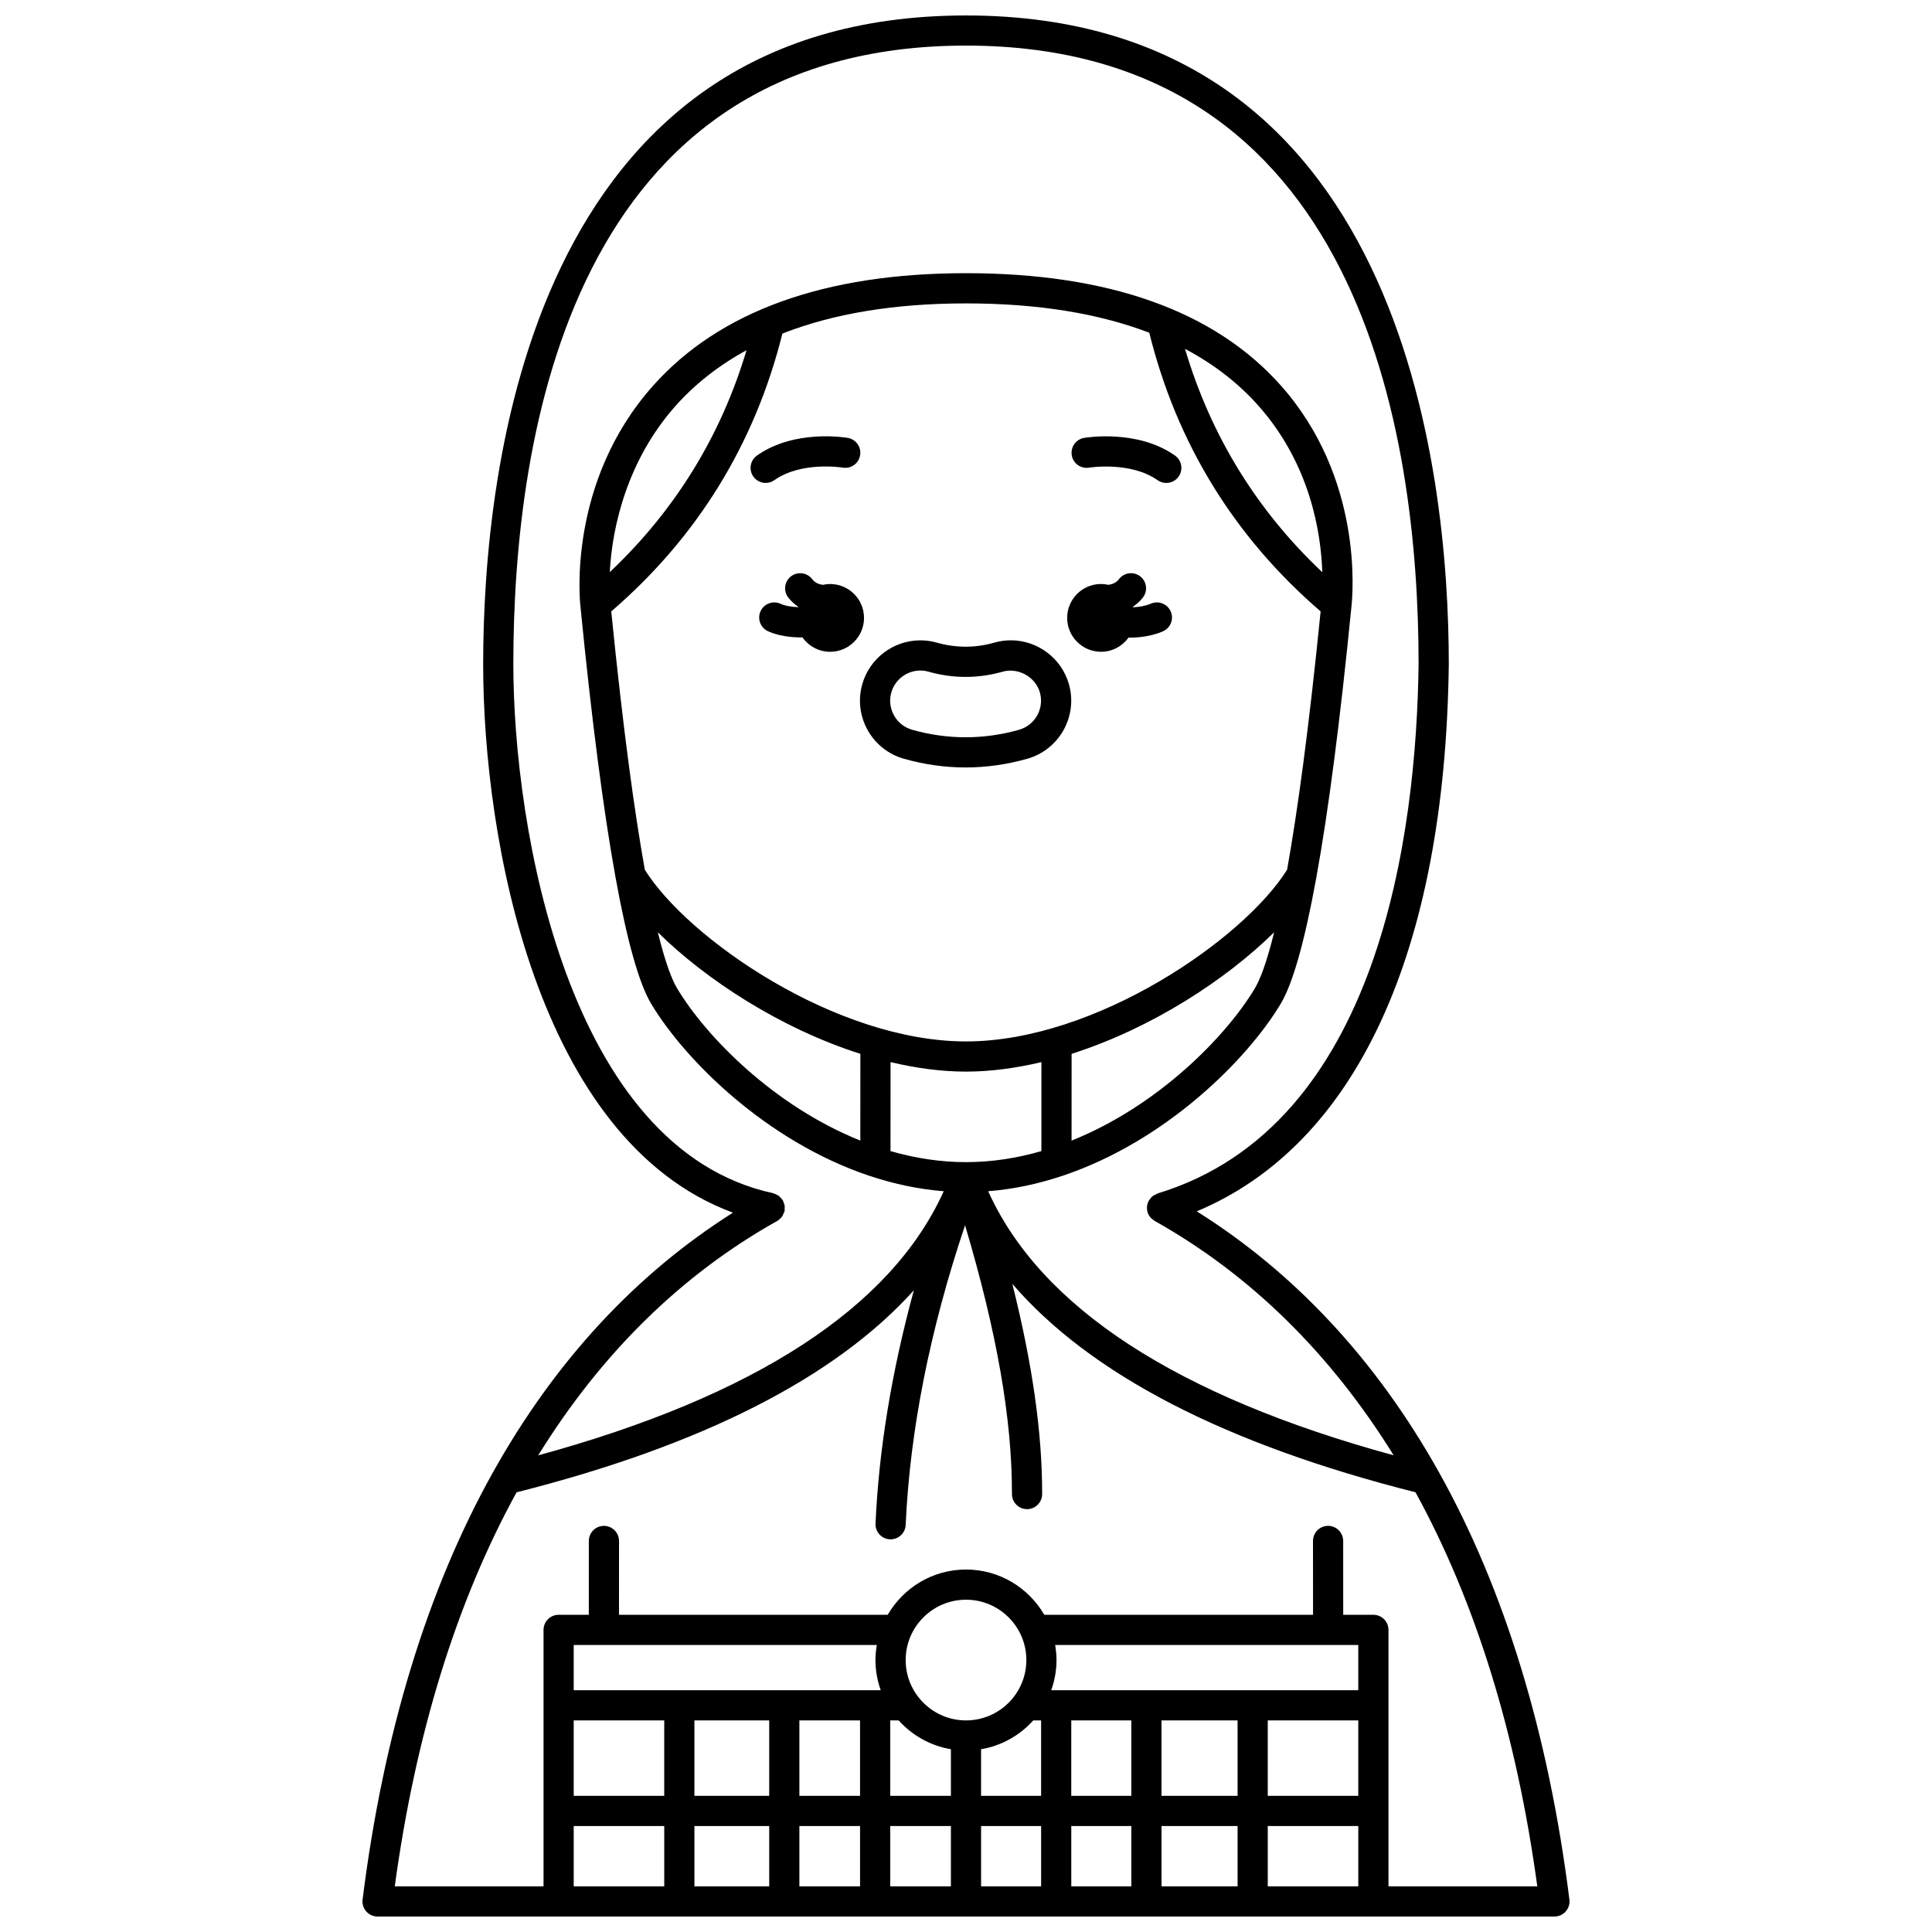 <?xml version="1.0" encoding="UTF-8"?>
<!-- Uploaded to: ICON Repo, www.svgrepo.com, Generator: ICON Repo Mixer Tools -->
<svg width="800px" height="800px" version="1.1" viewBox="144 144 512 512" xmlns="http://www.w3.org/2000/svg">
 <defs>
  <clipPath id="a">
   <path d="m240 148.09h320v503.81h-320z"/>
  </clipPath>
 </defs>
 <path d="m432.66 267.93c0.102-0.02 10.938-1.73 18.121 3.328 0.699 0.496 1.504 0.73 2.301 0.73 1.254 0 2.496-0.586 3.269-1.695 1.273-1.805 0.84-4.297-0.969-5.57-9.973-7.023-23.52-4.766-24.094-4.672-2.176 0.379-3.633 2.449-3.254 4.625 0.375 2.176 2.434 3.621 4.625 3.254z"/>
 <path d="m346.91 271.98c0.797 0 1.598-0.234 2.301-0.73 7.234-5.094 18.004-3.34 18.109-3.328 2.191 0.383 4.238-1.082 4.617-3.25 0.379-2.176-1.078-4.246-3.25-4.625-0.57-0.102-14.105-2.359-24.078 4.672-1.809 1.273-2.238 3.766-0.969 5.57 0.777 1.098 2.016 1.691 3.269 1.691z"/>
 <g clip-path="url(#a)">
  <path d="m525.32 534.12c-0.004-0.008-0.012-0.02-0.016-0.027-0.027-0.047-0.055-0.098-0.082-0.141-16.574-29.566-38.133-52.664-64.066-68.934 42.195-17.68 65.836-68.668 66.789-144.99 0-51.695-12.469-171.93-127.95-171.93-115.48 0-127.95 120.24-127.95 171.93 0 46.367 14.238 126.18 66.199 145.34-25.691 16.246-47.043 39.227-63.473 68.586-0.027 0.043-0.055 0.09-0.078 0.137-0.008 0.012-0.012 0.02-0.02 0.031-17.441 31.211-29.078 69.328-34.582 113.29-0.145 1.137 0.211 2.281 0.973 3.144 0.75 0.855 1.844 1.348 2.992 1.348h311.88c1.148 0 2.238-0.492 3-1.352 0.758-0.859 1.113-2.004 0.973-3.144-5.516-43.961-17.145-82.078-34.59-113.29zm-175.36-66.535c0.023-0.012 0.035-0.035 0.059-0.051 0.359-0.207 0.656-0.492 0.938-0.805 0.07-0.078 0.164-0.137 0.227-0.219 0.199-0.266 0.32-0.578 0.453-0.895 0.07-0.176 0.176-0.332 0.223-0.516 0.012-0.051 0.051-0.094 0.062-0.145 0.051-0.25 0.004-0.488 0.012-0.734 0.008-0.227 0.039-0.449 0.008-0.68-0.047-0.328-0.172-0.621-0.297-0.918-0.062-0.156-0.066-0.324-0.152-0.477-0.02-0.031-0.051-0.047-0.066-0.078-0.152-0.25-0.363-0.449-0.562-0.66-0.164-0.172-0.301-0.371-0.492-0.512-0.145-0.105-0.32-0.156-0.48-0.242-0.309-0.168-0.613-0.332-0.949-0.414-0.027-0.008-0.047-0.027-0.078-0.035-54.441-11.777-68.828-96.844-68.828-140.18 0-61.227 15.582-163.94 119.95-163.94s119.95 102.71 119.95 163.89c-0.559 44.723-10.289 122.42-69.152 140.3-0.184 0.055-0.32 0.184-0.488 0.266-0.285 0.133-0.578 0.242-0.828 0.445-0.34 0.273-0.602 0.613-0.836 0.969-0.043 0.066-0.117 0.109-0.156 0.18-0.004 0.004-0.004 0.012-0.004 0.016-0.516 0.914-0.684 2.027-0.352 3.109 0.305 0.996 0.977 1.746 1.805 2.238 0.031 0.02 0.051 0.051 0.082 0.07 25.379 14.23 46.609 35.145 63.324 62.109-57.461-15.684-93.551-39.191-107.46-69.988 6.715-0.527 13.207-1.938 19.418-3.996 0.164-0.051 0.328-0.082 0.484-0.156 27.168-9.156 48.703-30.645 57.609-45.492 3.234-5.394 6.394-16.613 9.453-33.465 0-0.012 0.004-0.023 0.008-0.035 3.215-17.707 6.32-41.625 9.293-71.707 0.398-3.574 3.102-34.254-18.824-58.809-17.559-19.66-45.59-29.629-83.328-29.629-37.41 0-65.324 10.051-82.965 29.879-22.754 25.578-19.336 57.266-19.188 58.531 2.977 30.102 6.082 54.027 9.297 71.738 0 0.012 0.004 0.02 0.004 0.031 3.059 16.852 6.219 28.074 9.453 33.469 8.91 14.848 30.441 36.336 57.609 45.492 0.152 0.07 0.32 0.105 0.484 0.156 6.215 2.055 12.703 3.465 19.418 3.996-13.902 30.793-50 54.305-107.47 69.996 16.695-26.98 37.93-47.891 63.328-62.109zm-44.355-171.98c0.586-11.883 4.617-29.641 17.395-44.004 5.234-5.883 11.535-10.805 18.836-14.785-6.801 22.762-18.949 42.477-36.23 58.789zm45.738-63.203c13.484-5.301 29.723-7.996 48.645-7.996 18.91 0 35.121 2.617 48.582 7.769 7.266 29.32 22.531 54.145 45.41 73.855-3.156 31.57-6.191 53.398-8.887 68.461-11.434 18.328-50.664 45.5-85.102 45.5s-73.668-27.168-85.105-45.5c-2.699-15.059-5.734-36.887-8.895-68.461 22.82-19.66 38.062-44.41 45.352-73.629zm106.7 4.051c7.527 3.996 13.992 8.949 19.312 14.91 13.887 15.551 16.719 33.801 17.07 44.289-17.395-16.414-29.59-36.266-36.383-59.199zm-30.066 209.82 0.008-22.996c21.172-6.734 40.984-19.688 53.676-32.215-2.09 8.496-3.848 12.754-5.121 14.879-7.734 12.879-25.719 31.176-48.562 40.332zm-55.973-22.996-0.008 22.992c-22.836-9.16-40.816-27.449-48.547-40.328-1.277-2.125-3.031-6.383-5.121-14.879 12.691 12.527 32.504 25.48 53.676 32.215zm7.992 25.777 0.008-23.582c6.664 1.578 13.387 2.516 19.992 2.516s13.324-0.938 19.992-2.516l-0.008 23.586c-6.394 1.84-13.086 2.922-19.984 2.922-6.91 0-13.605-1.086-20-2.926zm-75.969 130.88h72.336c-0.219 1.305-0.359 2.637-0.359 4 0 2.809 0.512 5.488 1.398 7.996h-81.367v-11.996zm191.93 0h7.996v11.996h-81.367c0.891-2.508 1.398-5.191 1.398-7.996 0-1.363-0.141-2.695-0.359-4zm-148.11 19.992v19.992h-19.82v-19.992zm24.074 0v19.992h-16.078v-19.992zm10.242 0c3.547 3.949 8.371 6.715 13.836 7.637v12.355h-16.078v-19.992zm35.664 0h2.074v19.992h-15.906v-12.355c5.457-0.922 10.285-3.684 13.832-7.637zm25.98 0v19.992h-15.91v-19.992zm28.164 0v19.992h-20.16v-19.992zm31.988 0v19.992h-23.992v-19.992zm-156.11 27.992v15.992h-19.82v-15.992zm7.996 0h16.078v15.992h-16.078zm24.074 0h16.082v15.992h-16.078v-15.992zm24.078 0h15.91v15.992h-15.91zm23.902 0h15.91v15.992h-15.91zm23.91 0h20.164v15.992h-20.16v-15.992zm28.16 0h23.992v15.992h-23.992zm-63.977-43.984c0 8.82-7.172 15.992-15.992 15.992s-15.992-7.172-15.992-15.992c0-8.82 7.172-15.992 15.992-15.992 8.82-0.004 15.992 7.172 15.992 15.992zm-95.965 15.992v19.992h-23.992v-19.992zm-23.988 27.992h23.992v15.992h-23.992zm215.92 15.992v-67.973c0-2.207-1.793-4-4-4h-7.996l-0.008-19.57c0-2.207-1.793-4-4-4s-4 1.793-4 4l0.012 19.57h-71.223c-4.156-7.156-11.887-11.996-20.746-11.996-8.855 0-16.59 4.84-20.746 11.996h-71.215l0.008-19.566c0-2.207-1.789-4-4-4-2.207 0-4 1.789-4 4l-0.008 19.566h-7.996c-2.207 0-4 1.793-4 4v67.973h-39.426c5.496-40.367 16.367-75.453 32.281-104.43 49.219-12.441 84.43-30.387 105.28-53.531-5.828 21.363-9.273 42.066-10.156 61.812-0.102 2.207 1.605 4.074 3.816 4.176 0.062 0 0.125 0.004 0.184 0.004 2.125 0 3.894-1.676 3.992-3.82 1.125-25.051 6.418-51.715 15.738-79.418 8.477 28.57 12.461 51.438 12.426 71.234-0.004 2.207 1.785 4 3.996 4.004h0.004c2.203 0 3.996-1.789 4-3.996 0.027-16.23-2.562-34.395-7.898-55.703 20.637 23.973 56.414 42.484 106.84 55.23 15.91 28.977 26.777 64.059 32.281 104.43h-39.445z"/>
 </g>
 <path d="m383.54 345.08c5.398 1.527 10.898 2.305 16.355 2.305s10.965-0.777 16.359-2.309c8.48-2.402 13.426-11.254 11.027-19.742-1.934-6.852-8.266-11.645-15.387-11.645-1.484 0-2.957 0.207-4.375 0.613-5.066 1.441-10.18 1.434-15.262 0-1.414-0.402-2.879-0.605-4.356-0.605-7.141 0-13.477 4.793-15.398 11.656-2.398 8.473 2.551 17.32 11.035 19.727zm-3.336-17.555c0.965-3.43 4.129-5.824 7.699-5.824 0.734 0 1.469 0.102 2.172 0.305 6.504 1.84 13.121 1.844 19.637 0 4.117-1.172 8.703 1.375 9.871 5.516 1.199 4.242-1.273 8.668-5.516 9.871-9.363 2.652-18.977 2.656-28.348 0-4.238-1.207-6.715-5.629-5.516-9.867z"/>
 <path d="m435.79 316.73c3.008 0 5.648-1.492 7.281-3.758 0.082 0 0.164 0.012 0.25 0.012 2.941 0 6.059-0.473 8.84-1.664 2.031-0.867 2.973-3.219 2.102-5.25-0.871-2.031-3.223-2.961-5.25-2.102-1.469 0.629-3.129 0.891-4.742 0.969-0.016-0.043-0.023-0.09-0.039-0.133 0.98-0.684 1.891-1.469 2.66-2.465 1.344-1.75 1.016-4.262-0.734-5.606-1.75-1.348-4.262-1.02-5.606 0.734-0.758 0.992-1.758 1.375-2.828 1.52-0.625-0.137-1.273-0.223-1.934-0.223-4.957 0-8.98 4.023-8.98 8.98 0 4.957 4.023 8.984 8.98 8.984z"/>
 <path d="m363.99 298.77c-0.668 0-1.312 0.082-1.934 0.219-1.066-0.145-2.062-0.531-2.824-1.52-1.348-1.754-3.859-2.074-5.606-0.738-1.75 1.344-2.082 3.856-0.738 5.606 0.766 0.996 1.68 1.781 2.66 2.465-0.012 0.031-0.02 0.062-0.031 0.098-1.695-0.059-3.383-0.316-4.695-0.902-2.019-0.906-4.383 0.004-5.281 2.019-0.898 2.016 0.004 4.383 2.019 5.281 2.594 1.16 5.723 1.625 8.742 1.625 0.121 0 0.23-0.016 0.355-0.02 1.625 2.312 4.297 3.828 7.336 3.828 4.957 0 8.98-4.023 8.98-8.98-0.004-4.965-4.023-8.98-8.984-8.98z"/>
</svg>